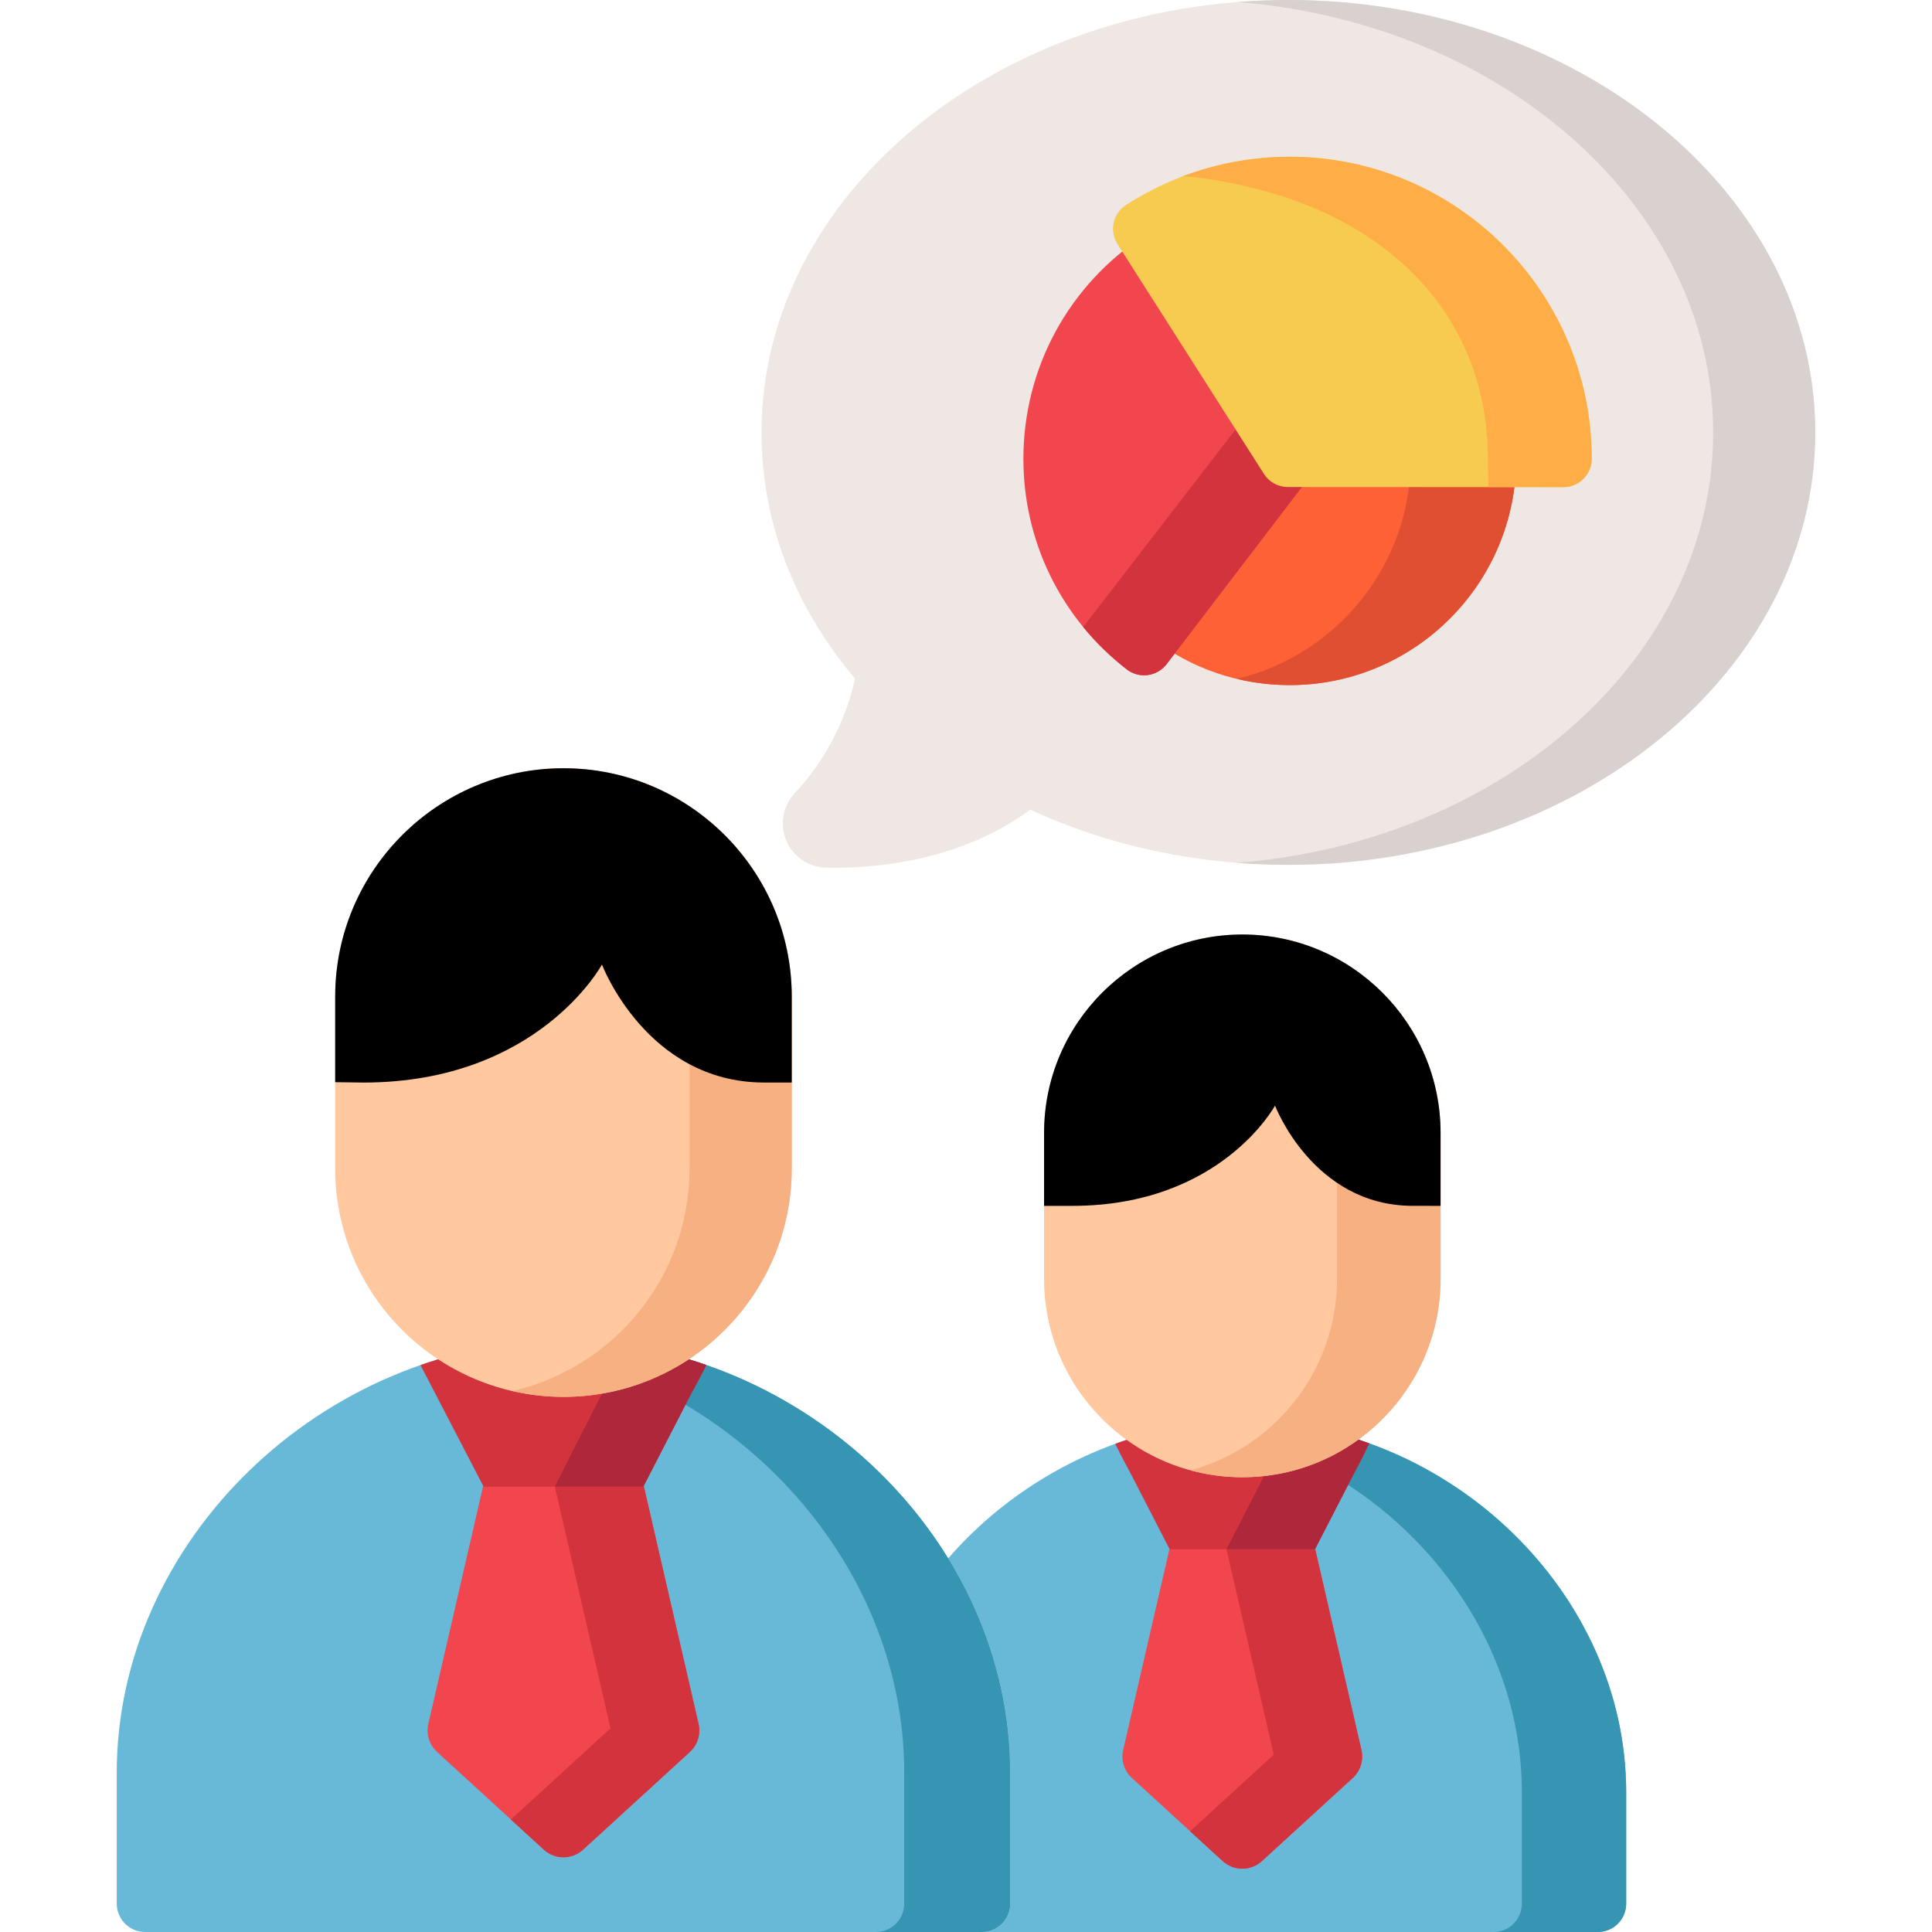 <?xml version="1.0" encoding="iso-8859-1"?>
<!-- Generator: Adobe Illustrator 19.0.0, SVG Export Plug-In . SVG Version: 6.00 Build 0)  -->
<svg version="1.1" id="Layer_1" xmlns="http://www.w3.org/2000/svg" xmlns:xlink="http://www.w3.org/1999/xlink" x="0px" y="0px"
	 viewBox="0 0 512 512" style="enable-background:new 0 0 512 512;" xml:space="preserve">
<path style="fill:#EFE7E4;" d="M341.437,0c-76.987,0-139.621,51.408-139.621,114.595c0,23.559,8.552,46.041,24.769,65.237
	c-1.196,5.713-4.971,18.638-15.988,30.379c-3.145,3.352-4.022,8.268-2.233,12.526c1.797,4.275,5.943,7.103,10.562,7.201
	c0.713,0.016,1.459,0.025,2.237,0.025c12.78,0,34.073-2.307,51.876-15.398c20.768,9.608,44.091,14.626,68.397,14.626
	c76.987,0,139.622-51.408,139.622-114.595S418.424,0,341.437,0z"/>
<path style="fill:#D8D1D0;" d="M341.437,0c-4.563,0-9.072,0.186-13.524,0.54c70.665,5.601,126.097,54.613,126.097,114.056
	c0,59.47-55.483,108.499-126.194,114.062c4.499,0.353,9.042,0.533,13.621,0.533c76.987,0,139.622-51.408,139.622-114.595
	C481.058,51.408,418.424,0,341.437,0z"/>
<path style="fill:#FF6137;" d="M394.299,114.074l-52.999-0.023c-0.002,0-0.003,0-0.003,0c-2.34,0-4.548,1.091-5.968,2.951
	l-31.67,41.467c-2.502,3.276-1.895,7.958,1.36,10.488c10.608,8.244,23.33,12.603,36.788,12.603
	c33.069,0,59.984-26.903,59.998-59.972C401.806,117.44,398.446,114.076,394.299,114.074z"/>
<path style="fill:#E04F32;" d="M394.299,114.074l-52.999-0.023c-0.002,0-0.003,0-0.003,0c-0.071,0-0.14,0.01-0.211,0.012
	l25.276,0.011c4.147,0.002,7.507,3.365,7.506,7.512c-0.013,28.28-19.705,52.036-46.089,58.327c4.542,1.083,9.236,1.646,14.027,1.646
	c33.069,0,59.984-26.903,59.998-59.972C401.806,117.44,398.446,114.076,394.299,114.074z"/>
<path style="fill:#68B9D8;" d="M329.33,376.386c-0.068-0.002-0.137-0.002-0.205,0c-29.558,0.404-58.417,14.184-77.85,36.6
	c10.403,16.9,16.43,36.36,16.43,56.798v34.706c0,4.148-3.362,7.509-7.509,7.509h163.252c4.147,0,7.509-3.361,7.509-7.509v-29.495
	C430.958,422.296,384.417,377.139,329.33,376.386z"/>
<path style="fill:#3695B2;" d="M329.33,376.386c-0.068-0.002-0.137-0.002-0.205,0c-4.566,0.062-9.113,0.455-13.615,1.137
	c48.83,7.348,87.801,49.249,87.801,97.473v29.495c0,4.148-3.362,7.509-7.509,7.509h27.647c4.147,0,7.509-3.361,7.509-7.509v-29.495
	C430.958,422.296,384.417,377.139,329.33,376.386z"/>
<path style="fill:#68B9D8;" d="M149.426,355.073c-0.068-0.002-0.137-0.002-0.205,0c-64.115,0.876-118.28,53.408-118.28,114.711
	v34.706c0,4.148,3.362,7.509,7.509,7.509h221.746c4.147,0,7.509-3.361,7.509-7.509v-34.706
	C267.706,408.482,213.539,355.949,149.426,355.073z"/>
<path style="fill:#3695B2;" d="M149.426,355.073c-0.068-0.002-0.137-0.002-0.205,0c-4.705,0.064-9.355,0.414-13.935,1.018
	c57.836,7.623,104.344,56.889,104.344,113.693v34.706c0,4.148-3.362,7.509-7.509,7.509h28.076c4.147,0,7.509-3.361,7.509-7.509
	v-34.706C267.706,408.482,213.539,355.949,149.426,355.073z"/>
<path style="fill:#F2464F;" d="M185.13,456.854l-15.184-65.912c-0.808-3.507-3.93-5.991-7.529-5.991h-26.188
	c-3.599,0-6.721,2.485-7.529,5.991l-15.184,65.912c-0.625,2.713,0.258,5.553,2.313,7.433l28.278,25.881
	c1.477,1.351,3.346,2.027,5.216,2.027c1.87,0,3.74-0.676,5.216-2.027l28.278-25.881C184.872,462.407,185.756,459.567,185.13,456.854
	z"/>
<g>
	<path style="fill:#D3333C;" d="M185.13,456.854l-14.487-62.889h-21.32h-2.292l14.757,64.061l-26.401,24.163l8.719,7.98
		c1.476,1.351,3.346,2.027,5.216,2.027c1.87,0,3.74-0.676,5.216-2.027l28.278-25.882
		C184.872,462.407,185.756,459.567,185.13,456.854z"/>
	<path style="fill:#D3333C;" d="M145.809,355.174c-0.238,0.01-0.476,0.025-0.713,0.037c-0.964,0.048-1.929,0.103-2.894,0.175
		c-0.151,0.011-0.301,0.023-0.452,0.034c-7.156,0.559-14.298,1.773-21.313,3.634c-0.095,0.025-0.212,0.036-0.337,0.041
		c-2.932,0.781-5.822,1.671-8.668,2.662l16.719,32.207h42.346l12.464-24.216c0.558-1.084,2.596-4.627,4.227-8.002
		c-2.872-0.999-5.789-1.894-8.748-2.679c-0.076-0.005-0.164,0.004-0.23-0.014c-7.016-1.861-14.158-3.076-21.313-3.634
		c-0.15-0.011-0.301-0.023-0.452-0.034c-0.964-0.072-1.928-0.127-2.894-0.175c-0.238-0.011-0.476-0.027-0.714-0.037
		c-1.135-0.049-2.272-0.084-3.406-0.1c-0.001,0-0.003,0-0.005,0c-0.068-0.002-0.137-0.002-0.205,0c-0.002,0-0.003,0-0.005,0
		C148.08,355.088,146.945,355.124,145.809,355.174z"/>
</g>
<path style="fill:#AF273B;" d="M154.583,393.965h15.913l12.464-24.216c0.558-1.084,2.596-4.627,4.227-8.002
	c-2.872-0.999-5.789-1.894-8.748-2.679c-0.076-0.005-0.164,0.004-0.23-0.014c-4.029-1.069-8.101-1.912-12.191-2.554l-18.986,37.464
	h7.55V393.965z"/>
<path style="fill:#F2464F;" d="M360.798,463.752l-12.908-56.03c-0.808-3.508-3.931-5.993-7.531-5.993h-22.263
	c-3.6,0-6.723,2.486-7.531,5.993l-12.908,56.03c-0.626,2.714,0.258,5.555,2.314,7.436l24.039,22.001
	c1.477,1.353,3.347,2.027,5.217,2.027s3.742-0.676,5.217-2.027l24.039-22.001C360.539,469.308,361.423,466.467,360.798,463.752z"/>
<path style="fill:#D3333C;" d="M324.009,493.19c1.477,1.353,3.347,2.027,5.217,2.027s3.742-0.676,5.217-2.027l24.039-22.001
	c2.055-1.879,2.939-4.722,2.314-7.435l-12.253-53.189h-19.317h-4.203l12.542,54.44l-22.176,20.296L324.009,493.19z"/>
<path style="fill:#FFC89F;" d="M149.323,203.594c-33.357,0-60.496,27.138-60.496,60.496v45.597
	c0,33.357,27.138,60.496,60.496,60.496s60.496-27.138,60.496-60.496V264.09C209.82,230.731,182.681,203.594,149.323,203.594z"/>
<path style="fill:#F7B081;" d="M149.323,203.594c-4.655,0-9.181,0.546-13.538,1.546c26.859,6.167,46.959,30.247,46.959,58.95v45.597
	c0,28.703-20.1,52.783-46.959,58.95c4.355,1,8.883,1.546,13.538,1.546c33.357,0,60.496-27.138,60.496-60.496V264.09
	C209.82,230.731,182.681,203.594,149.323,203.594z"/>
<path d="M209.82,286.883V264.09c0-33.357-27.139-60.496-60.496-60.496s-60.496,27.138-60.496,60.496v22.7l7.509,0.097
	c46.313,0,63.184-31.272,63.184-31.272s11.794,31.121,42.789,31.266L209.82,286.883z"/>
<path style="fill:#D3333C;" d="M295.543,382.621c1.681,3.458,3.582,6.882,4.097,7.881l10.326,20.063h38.523l10.327-20.063
	c0.576-1.118,2.539-4.683,4.023-7.997c-2.808-1.011-5.666-1.911-8.574-2.682c-0.066-0.006-0.142,0.001-0.201-0.015
	c-6.016-1.597-12.139-2.638-18.275-3.12c-0.155-0.012-0.31-0.024-0.466-0.036c-0.803-0.059-1.605-0.105-2.408-0.145
	c-0.223-0.011-0.447-0.025-0.67-0.035c-0.972-0.042-1.944-0.072-2.917-0.085c-0.068-0.002-0.136-0.002-0.204,0
	c-0.011,0-0.022,0.001-0.032,0.001C317.635,376.547,306.282,378.718,295.543,382.621z"/>
<path style="fill:#AF273B;" d="M329.227,410.563h19.262l10.327-20.063c0.576-1.118,2.539-4.683,4.023-7.997
	c-2.808-1.011-5.666-1.911-8.574-2.682c-0.066-0.006-0.142,0.001-0.201-0.015c-3.955-1.049-7.956-1.856-11.976-2.426l-17.064,33.183
	H329.227z"/>
<path style="fill:#FFC89F;" d="M329.227,247.656c-28.97,0-52.538,23.568-52.538,52.538v38.748c0,28.97,23.569,52.539,52.538,52.539
	c28.97,0,52.538-23.569,52.538-52.539v-38.748C381.765,271.224,358.197,247.656,329.227,247.656z"/>
<path style="fill:#F7B081;" d="M329.227,247.656c-4.746,0-9.342,0.644-13.718,1.828c22.337,6.048,38.821,26.486,38.821,50.709
	v38.748c0,24.224-16.484,44.66-38.821,50.71c4.375,1.185,8.972,1.828,13.718,1.828c28.97,0,52.538-23.569,52.538-52.539v-38.748
	C381.765,271.224,358.197,247.656,329.227,247.656z"/>
<path d="M381.765,319.564v-19.371c0-28.97-23.569-52.538-52.538-52.538c-28.97,0-52.538,23.568-52.538,52.538v19.374h7.509
	c39.358,0,53.696-26.575,53.696-26.575s10.022,26.447,36.363,26.57L381.765,319.564z"/>
<path style="fill:#F2464F;" d="M347.629,117.525l-33.757-52.974c-1.076-1.689-2.78-2.877-4.737-3.303
	c-1.955-0.425-4.001-0.052-5.68,1.036C283.264,75.371,271.21,97.53,271.21,121.56c0,21.989,9.981,42.336,27.384,55.824
	c1.324,1.025,2.944,1.574,4.601,1.574c0.322,0,0.647-0.02,0.97-0.063c1.984-0.259,3.783-1.299,4.997-2.89l38.102-49.889
	C349.177,123.613,349.322,120.182,347.629,117.525z"/>
<path style="fill:#D3333C;" d="M347.629,117.525L337.2,101.158l-50.147,64.999c3.365,4.111,7.224,7.881,11.541,11.227
	c1.324,1.025,2.944,1.574,4.601,1.574c0.322,0,0.647-0.02,0.97-0.063c1.984-0.259,3.783-1.299,4.997-2.89l38.102-49.889
	C349.177,123.613,349.322,120.182,347.629,117.525z"/>
<path style="fill:#F7CB4F;" d="M341.805,41.541c-15.463,0-30.474,4.423-43.411,12.792c-3.465,2.241-4.472,6.861-2.254,10.34
	l38.821,60.923c1.379,2.163,3.765,3.473,6.33,3.474l73.019,0.032c0.001,0,0.002,0,0.003,0c1.99,0,3.901-0.791,5.309-2.198
	c1.385-1.385,2.174-3.254,2.2-5.209c0-0.045,0.001-0.094,0.001-0.134C421.825,77.437,385.928,41.541,341.805,41.541z"/>
<path style="fill:#FFAE47;" d="M414.314,129.101c1.99,0,3.901-0.791,5.309-2.198c1.385-1.385,2.174-3.254,2.2-5.209
	c0-0.045,0.001-0.094,0.001-0.134c0-44.123-35.897-80.019-80.019-80.019c-9.736,0-19.291,1.757-28.264,5.144
	c6.039,0.457,12.42,1.668,18.215,3.065c37.636,9.073,62.534,35.151,62.534,71.81c0,0.008,0,0.016,0,0.023l0.144,7.509l19.878,0.009
	C414.312,129.101,414.313,129.101,414.314,129.101z"/>
<g>
</g>
<g>
</g>
<g>
</g>
<g>
</g>
<g>
</g>
<g>
</g>
<g>
</g>
<g>
</g>
<g>
</g>
<g>
</g>
<g>
</g>
<g>
</g>
<g>
</g>
<g>
</g>
<g>
</g>
</svg>
